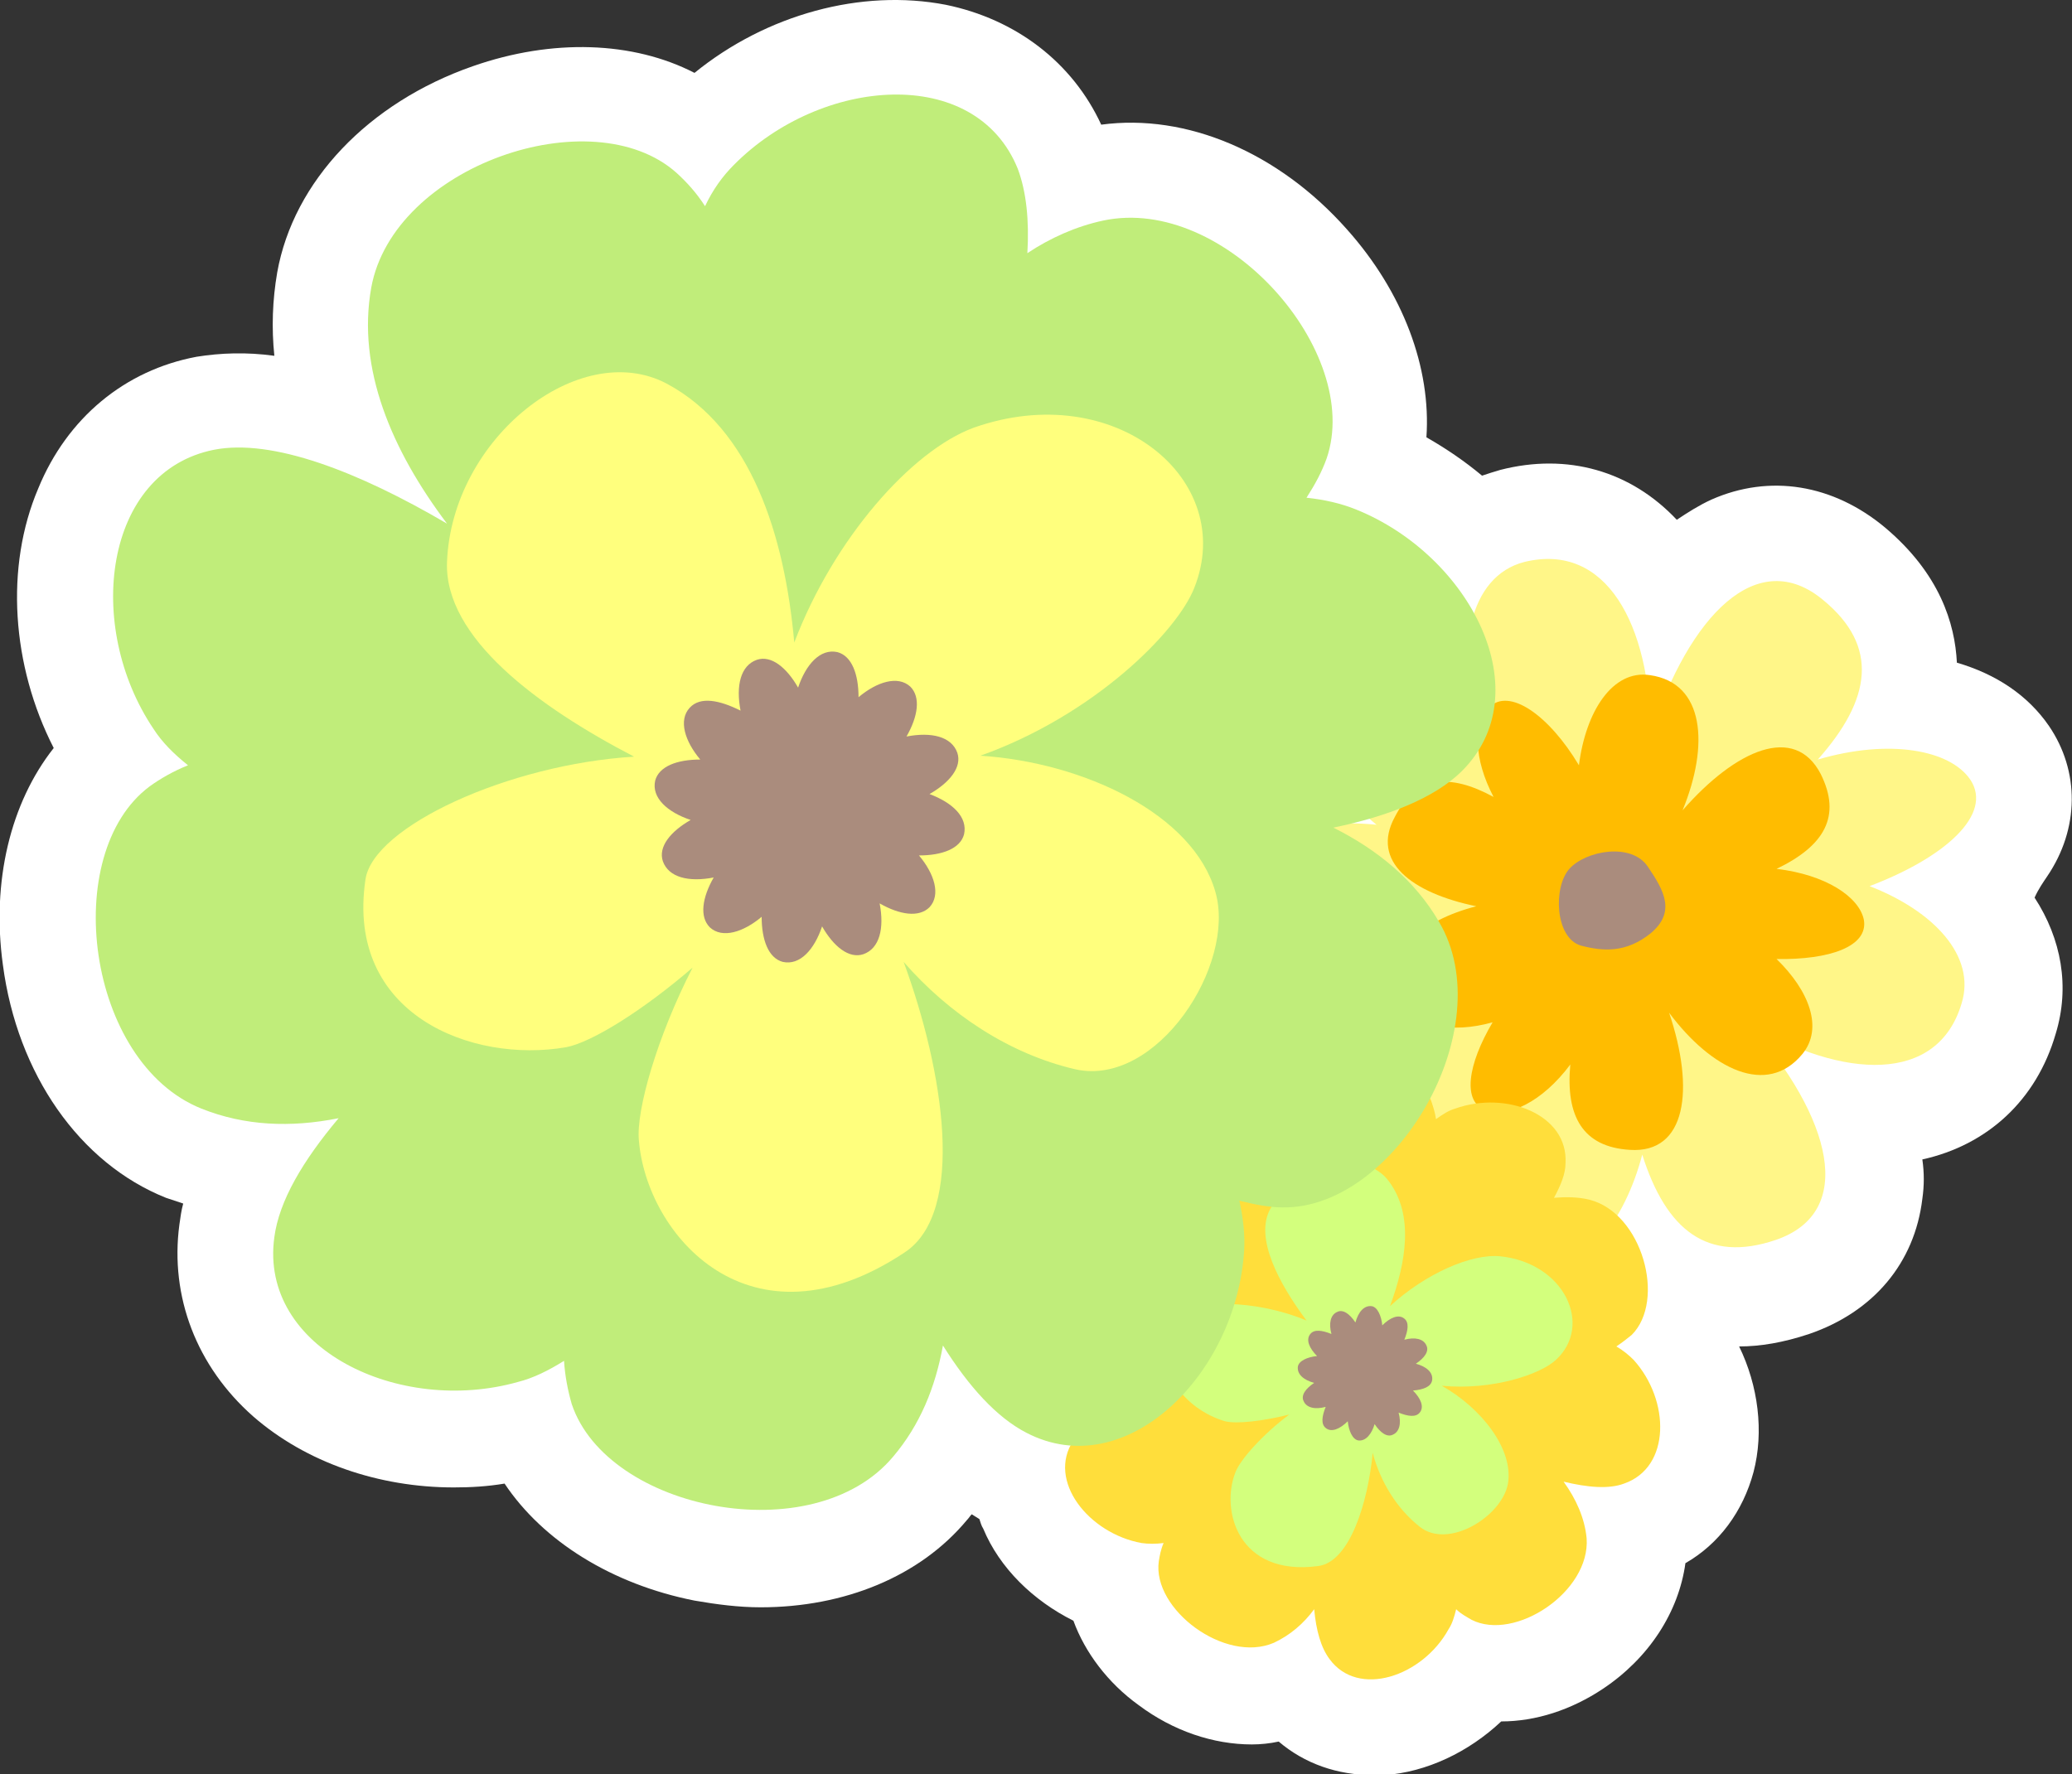 <?xml version="1.0" encoding="utf-8"?>
<!-- Generator: Adobe Illustrator 28.0.0, SVG Export Plug-In . SVG Version: 6.00 Build 0)  -->
<svg version="1.1" id="レイヤー_1" xmlns="http://www.w3.org/2000/svg" xmlns:xlink="http://www.w3.org/1999/xlink" x="0px"
	 y="0px" viewBox="0 0 216 185" style="enable-background:new 0 0 216 185;" xml:space="preserve">
<rect x="0" y="0" width="216" height="185" fill="#333333" stroke="none"/>
<style type="text/css">
	.st0{fill:#FFFFFF;}
	.st1{fill:#FFF688;}
	.st2{fill:#FFBC00;}
	.st3{fill:#AA8C7D;}
	.st4{fill:#FFDE3B;}
	.st5{fill:#D3FF7D;}
	.st6{fill:#C0ED7A;}
	.st7{fill:#FFFF7D;}
</style>
<g>
	<path class="st0" d="M213.4,91.4c3.4-5,3.4-11,0.2-15.7c-2.2-3.2-5.5-5.4-9.6-6.6c-0.2-4.1-1.8-9.3-7.5-14.1
		c-5.4-4.5-12-5.6-18.1-2.9c-1.3,0.6-2.4,1.3-3.6,2.1c-4.8-5.1-11.4-7-18.4-5.2c-0.7,0.2-1.3,0.4-1.9,0.6c-1.8-1.5-3.7-2.8-5.8-4
		c0.5-7.2-2.4-15.1-8.3-21.7c-7.1-8-16.7-12.1-25.6-10.9c-3-6.5-8.9-11-16.2-12.5c-8.8-1.7-18.7,1-26.2,7.1C66,4.3,57.6,4,49.3,6.9
		c-10.9,3.8-18.7,12-20.4,21.5c-0.5,2.9-0.6,5.8-0.3,8.7c-2.9-0.4-5.6-0.3-8.1,0.1C13,38.6,7,43.6,4,50.9C0.5,59.1,1.2,69.4,5.6,78
		c-4.5,5.7-6.5,13.9-5.3,22.6c1.5,11.4,8,20.7,17,24.3c0.6,0.2,1.2,0.4,1.8,0.6c-0.2,0.7-0.3,1.5-0.4,2.2c-1,7.5,1.8,14.8,7.7,20
		c5.5,4.8,13.1,7.4,20.9,7.4c1.8,0,3.5-0.1,5.3-0.4c4,6,11.2,10.5,19.8,12.2c2.3,0.4,4.6,0.7,6.9,0.7c8.7,0,16.6-3.2,21.5-9.1
		c0.2-0.2,0.3-0.4,0.5-0.6c0.3,0.2,0.5,0.3,0.8,0.5c0.1,0.3,0.2,0.7,0.4,1c1.7,4.1,5.2,7.5,9.4,9.6c1.2,3.3,3.6,6.5,6.8,8.8
		c3.6,2.7,7.8,4.1,11.8,4.1c0.9,0,1.9-0.1,2.8-0.3c2.7,2.3,6.1,3.5,9.9,3.5c0.4,0,0.7,0,1.1,0c4.4-0.3,8.8-2.4,12.2-5.6
		c3.6,0,7.3-1.2,10.6-3.4c4.8-3.2,7.9-8,8.6-13.1c3.5-2,6-5.4,7.1-9.5c1.1-4.2,0.5-9-1.5-13.1c2.2,0,4.6-0.4,7.3-1.3
		c6.7-2.3,11-7.4,11.8-14.1c0.2-1.4,0.2-2.7,0-4.1c6.8-1.5,11.9-6.2,13.9-13.1c1.5-4.9,0.6-9.9-2.2-14.2
		C212.5,92.7,213,92,213.4,91.4z"/>
	<g>
		<g>
			<path class="st1" d="M194.9,92.4c7.9-3,12.9-7.5,10.5-11.1c-2.1-3.1-8.4-4.3-15.9-2.1c5.6-6.3,6.4-11.8,0.6-16.6
				c-6.9-5.8-14,1.6-18,13.9c-0.1-11.3-4.6-20-13.2-17.9c-5.8,1.5-7.2,9.3-4.9,17.5c-7.5-5.5-15-7.3-16.7-2.9
				c-1.3,3.3,0.8,8.4,6.2,12.8c-7.9-0.8-12.6,1.7-13.3,9c-0.8,7.9,7,10.1,17.4,8c-7.3,5.5-10.6,12.4-5.2,17.9
				c3.5,3.6,9.4,2.3,14.7-1.9c-1.1,7.7,0.4,13.6,4.5,13.3c3.6-0.2,7.7-4.7,9.6-11.9c2.5,7.9,6.8,11.3,13.9,8.9
				c8.5-2.9,5.8-12.8-2.7-22.5c9.7,5.7,19.6,6.3,22.1-2.2C206,99.7,201.6,95,194.9,92.4z M168.7,94.6c-0.1,0-0.3,0-0.4,0.1
				c0,0-0.1,0-0.1-0.1c0,0,0,0,0,0C168.4,94.6,168.5,94.6,168.7,94.6c0.1-0.1,0.1-0.3,0.2-0.4c0,0,0.1-0.1,0.1-0.1c0,0,0,0.1,0,0.1
				C168.9,94.4,168.8,94.5,168.7,94.6c0.1,0.1,0.2,0.2,0.2,0.3c0,0.1,0,0.1,0,0.2c0,0-0.1,0-0.1-0.1
				C168.8,94.9,168.8,94.8,168.7,94.6z M169.1,95.2c0,0,0.1,0.1,0.1,0.1C169.2,95.3,169.2,95.2,169.1,95.2
				C169.1,95.2,169.1,95.2,169.1,95.2z M169,94C169,94,169,93.9,169,94c0-0.1,0-0.1,0-0.2C169,93.9,169,93.9,169,94z"/>
			<path class="st2" d="M194.3,95.9c-0.5-2.4-4-4.7-9.1-5.3c5-2.4,6.8-5.5,4.6-9.9c-2.7-5.2-8.8-2.6-14.4,3.8
				c2.8-6.8,2.3-13.3-3.4-14.1c-3.9-0.6-6.7,3.8-7.4,9.4c-3.1-5.2-7.3-8.2-9.4-6c-1.6,1.7-1.6,5.3,0.5,9.3
				c-4.6-2.5-8.1-2.2-10.3,2.1c-2.5,4.6,1.7,7.9,8.5,9.3c-5.8,1.5-9.6,4.8-7.7,9.5c1.2,3.1,5.1,3.8,9.4,2.6
				c-2.6,4.4-3.2,8.3-0.7,9.2c2.3,0.8,5.9-0.9,8.8-4.8c-0.5,5.4,1.3,8.6,6.2,8.9c5.9,0.4,6.8-6.3,4.1-14.3
				c4.4,5.9,10.2,8.8,13.9,4.3c2.2-2.7,0.7-6.6-2.7-9.9C190.7,100.1,194.8,98.7,194.3,95.9z M168.7,94.9c0-0.1,0-0.2,0-0.3
				c-0.1,0-0.2,0-0.2-0.1c0,0,0,0,0-0.1c0,0,0,0,0,0c0.1,0,0.2,0.1,0.3,0.1c0.1-0.1,0.1-0.1,0.2-0.2c0,0,0.1,0,0.1,0
				c0,0,0,0.1,0,0.1c-0.1,0-0.2,0.1-0.3,0.1C168.7,94.7,168.7,94.8,168.7,94.9C168.8,94.9,168.7,94.9,168.7,94.9
				C168.7,94.9,168.7,94.9,168.7,94.9z M169,94.3C169,94.3,169,94.3,169,94.3C169,94.2,169.1,94.2,169,94.3
				C169.1,94.2,169.1,94.3,169,94.3z M168.8,95.1C168.8,95.1,168.8,95.1,168.8,95.1C168.8,95.1,168.8,95.1,168.8,95.1
				C168.8,95.1,168.8,95.1,168.8,95.1z"/>
			<path class="st3" d="M164.8,98.6c-2.7-0.8-2.9-6.1-1.2-8c1.7-1.9,6.5-2.8,8.2-0.2c1.7,2.5,2.9,4.7,0.3,6.9
				C169.5,99.4,167.1,99.2,164.8,98.6z"/>
		</g>
		<g>
			<path class="st4" d="M170.3,141.8c-0.5-0.5-1.1-1-1.8-1.4c0.6-0.4,1.1-0.8,1.6-1.2c3.6-3.6,1.1-12.7-4.4-14.1
				c-1.2-0.3-2.5-0.3-3.7-0.2c0.7-1.3,1.2-2.5,1.2-3.6c0.3-5.1-6.2-7.6-11.5-5.7c-0.7,0.2-1.3,0.6-2,1.1c-0.1-0.7-0.3-1.3-0.5-1.9
				c-2-4.7-11.4-5.9-14.7-1.3c-2.2,3-2.4,7-1.6,11.1c-2.6-3.9-5.4-6.9-8-7.6c-4.9-1.3-8.7,4.5-7.9,10.1c0.1,0.7,0.3,1.4,0.7,2.2
				c-0.7,0-1.4,0-2,0.1c-5,1-8,10-4.2,14.1c1.4,1.5,3.3,2.5,5.4,3.1c-2.3,1-4.1,2.2-5,3.6c-2.8,4.2,1.6,9.7,7.1,10.7
				c0.7,0.1,1.5,0.1,2.3,0c-0.3,0.7-0.4,1.3-0.5,1.9c-0.7,5,6.9,10.7,12,8.5c1.7-0.8,3.1-2,4.2-3.5c0.2,2.2,0.7,4,1.6,5.2
				c3,4.1,9.7,1.8,12.4-3.1c0.4-0.6,0.6-1.3,0.8-2.1c0.5,0.5,1.1,0.8,1.6,1.1c4.5,2.3,12.4-2.9,12-8.5c-0.2-2.1-1.1-4.1-2.4-5.9
				c2.5,0.6,4.7,0.8,6.3,0.2C174.2,153,174.1,146,170.3,141.8z M141.5,142.6C141.5,142.6,141.5,142.6,141.5,142.6
				C141.5,142.6,141.5,142.6,141.5,142.6C141.5,142.6,141.5,142.6,141.5,142.6C141.5,142.6,141.5,142.6,141.5,142.6z"/>
			<path class="st5" d="M162.2,141.8c3.9-3.6,0.9-10.1-5.8-10.8c-3-0.3-7.8,1.8-11.5,5.2c1.7-4.6,2.5-9.5-0.1-13
				c-2.6-3.6-9.8-2-12.4,2.9c-1.6,3,0.9,7.7,3.8,11.6c-5.2-2.2-12-2.3-13.3-0.3c-3.5,5.1,0.7,9.6,4.8,10.8c1.2,0.3,3.9,0,6.7-0.7
				c-2.8,2.1-5.1,4.7-5.6,6c-1.6,4,0.3,10.9,8.6,9.8c3.3-0.4,5.2-6.6,5.7-11.8c0.8,3,2.5,5.8,4.9,7.7c3,2.4,8.6-1.1,9.2-4.5
				c0.6-3.6-2.8-7.9-6.9-10.2C155.6,145,160.6,143.3,162.2,141.8z M143.2,142.9c-0.2,0.6-0.4,1.2-0.6,1.9c-0.1-0.2-0.2-0.4-0.3-0.5
				c-0.3,0-0.7,0-1,0c0.4-0.3,0.7-0.7,0.9-1c-0.1-0.3-0.2-0.6-0.4-0.9c0.2-0.3,0.3-0.6,0.5-0.8c0.7,0.5,1.4,0.9,2.1,1.3
				C144,142.7,143.6,142.8,143.2,142.9z"/>
			<path class="st3" d="M149.3,143.9c0.1-0.8-0.6-1.4-1.7-1.7c0.9-0.6,1.4-1.3,1.1-1.9c-0.3-0.7-1.2-0.9-2.3-0.6
				c0.4-1,0.5-1.8,0-2.2c-0.6-0.5-1.5-0.1-2.3,0.7c-0.1-1-0.5-1.9-1.1-2c-0.8-0.1-1.4,0.6-1.7,1.7c-0.6-0.9-1.3-1.4-1.9-1.1
				c-0.7,0.3-0.9,1.2-0.6,2.3c-1-0.4-1.8-0.5-2.2,0c-0.5,0.6-0.1,1.5,0.7,2.3c-1,0.1-1.9,0.5-2,1.1c-0.1,0.8,0.6,1.4,1.7,1.7
				c-0.9,0.6-1.4,1.3-1.1,1.9c0.3,0.7,1.2,0.9,2.3,0.6c-0.4,1-0.5,1.8,0,2.2c0.6,0.5,1.5,0.1,2.3-0.7c0.1,1,0.5,1.9,1.1,2
				c0.8,0.1,1.4-0.7,1.7-1.7c0.6,0.9,1.3,1.4,1.9,1.1c0.7-0.3,0.9-1.2,0.6-2.3c1,0.4,1.8,0.5,2.2,0c0.5-0.6,0.1-1.5-0.7-2.3
				C148.4,144.9,149.2,144.6,149.3,143.9z"/>
		</g>
		<g>
			<path class="st6" d="M141.3,53.1c-1.5-0.6-3.2-1-5.1-1.2c0.9-1.4,1.6-2.7,2.1-4.1c3.8-11.1-10.6-27.5-23.3-24.8
				c-2.8,0.6-5.5,1.8-7.9,3.4c0.2-3.4-0.1-6.4-1-8.8c-4.4-10.9-20.5-9.6-29.6-0.4c-1.2,1.2-2.2,2.6-3,4.3c-0.9-1.4-1.9-2.5-3-3.5
				c-8.8-7.8-29.5-0.7-31.8,12c-1.5,8.4,2.1,16.9,7.9,24.6c-9.2-5.4-18.2-8.9-24.3-7.7C10.8,49.2,8.8,65.3,16,76
				c0.9,1.4,2.1,2.6,3.6,3.8c-1.5,0.6-2.9,1.4-4,2.2c-9.4,7-6.6,28.8,5.4,33.6c4.5,1.8,9.3,2,14.3,1c-3.7,4.4-6.2,8.6-6.7,12.4
				c-1.6,11.6,13,18.6,25.4,15.1c1.6-0.4,3.2-1.2,4.8-2.2c0.1,1.6,0.4,3.1,0.8,4.5c3.7,11.1,25.2,15.4,33.5,5.5
				c2.8-3.3,4.4-7.2,5.2-11.6c2.7,4.3,5.6,7.5,8.7,9.1c10.4,5.4,21.9-6.1,22.7-19c0.1-1.6-0.1-3.4-0.5-5.2c1.6,0.4,3.1,0.7,4.5,0.7
				c11.7,0.2,22.9-18.7,16.3-29.8c-2.5-4.3-6.4-7.5-11-9.8c5.8-1.2,10.5-3.1,13.3-5.8C160.7,72.3,153.3,57.9,141.3,53.1z M82.2,83.8
				C82.2,83.8,82.2,83.8,82.2,83.8C82.2,83.8,82.2,83.8,82.2,83.8C82.2,83.8,82.2,83.8,82.2,83.8z"/>
			<path class="st7" d="M126.7,93c-2.3-8.1-13.7-13.5-24.5-14.2c11.8-4.2,20.5-12.9,22.3-17.5c4.5-11.3-8.3-21.9-23-16.7
				C95,47,86.9,56.2,82.8,67c-1-11.2-4.5-22.3-13.3-27c-9.1-4.8-22.4,5.7-22.9,18.6c-0.3,7.9,9.5,15.1,19.5,20.3
				c-13.1,0.8-27.2,7.3-28,12.8C36,105.8,49.2,110.9,59,109.2c2.7-0.5,8.1-3.9,13.2-8.3c-3.7,7.2-5.9,14.9-5.6,18
				c0.8,9.9,11.6,22.4,27.7,11.7c6.4-4.2,4.1-18.9-0.1-30.3c4.7,5.4,11,9.6,17.9,11.2C120.6,113.4,128.9,100.6,126.7,93z M85.7,86.3
				c-0.7,0.2-1.4,0.6-2.1,0.9c0.5-1.1,0.7-2.1,0.8-3c-0.5-0.5-1.1-1-1.7-1.5c0.1-0.7,0.1-1.5,0.2-2.2c1.9,0.3,3.7,0.5,5.5,0.5
				c-0.9,0.4-1.7,0.9-2.5,1.5c0.1,1.5,0.3,3,0.7,4.5C86.4,86.7,86.1,86.5,85.7,86.3z"/>
			<path class="st3" d="M96.9,82.8c2.1-1.2,3.4-2.8,2.9-4.3c-0.6-1.7-2.7-2.2-5.3-1.7c1.2-2.1,1.5-4.1,0.4-5.2
				c-1.3-1.2-3.5-0.5-5.4,1.1c0-2.4-0.7-4.3-2.2-4.7c-1.8-0.4-3.3,1.3-4.1,3.7c-1.2-2.1-2.8-3.4-4.3-2.9c-1.7,0.6-2.2,2.7-1.7,5.3
				C75,73,73,72.6,71.9,73.8c-1.2,1.3-0.5,3.5,1.1,5.4c-2.4,0-4.3,0.7-4.7,2.2c-0.4,1.8,1.3,3.3,3.7,4.1c-2.1,1.2-3.4,2.8-2.9,4.3
				c0.6,1.7,2.7,2.2,5.3,1.7c-1.2,2.1-1.5,4.1-0.4,5.2c1.3,1.2,3.5,0.5,5.4-1.1c0,2.4,0.7,4.3,2.2,4.7c1.8,0.4,3.3-1.3,4.1-3.7
				c1.2,2.1,2.8,3.4,4.3,2.9c1.7-0.6,2.2-2.7,1.7-5.3c2.1,1.2,4.1,1.5,5.2,0.4c1.2-1.3,0.5-3.5-1.1-5.4c2.4,0,4.3-0.7,4.7-2.2
				C100.9,85.2,99.3,83.7,96.9,82.8z"/>
		</g>
	</g>
</g>
</svg>
